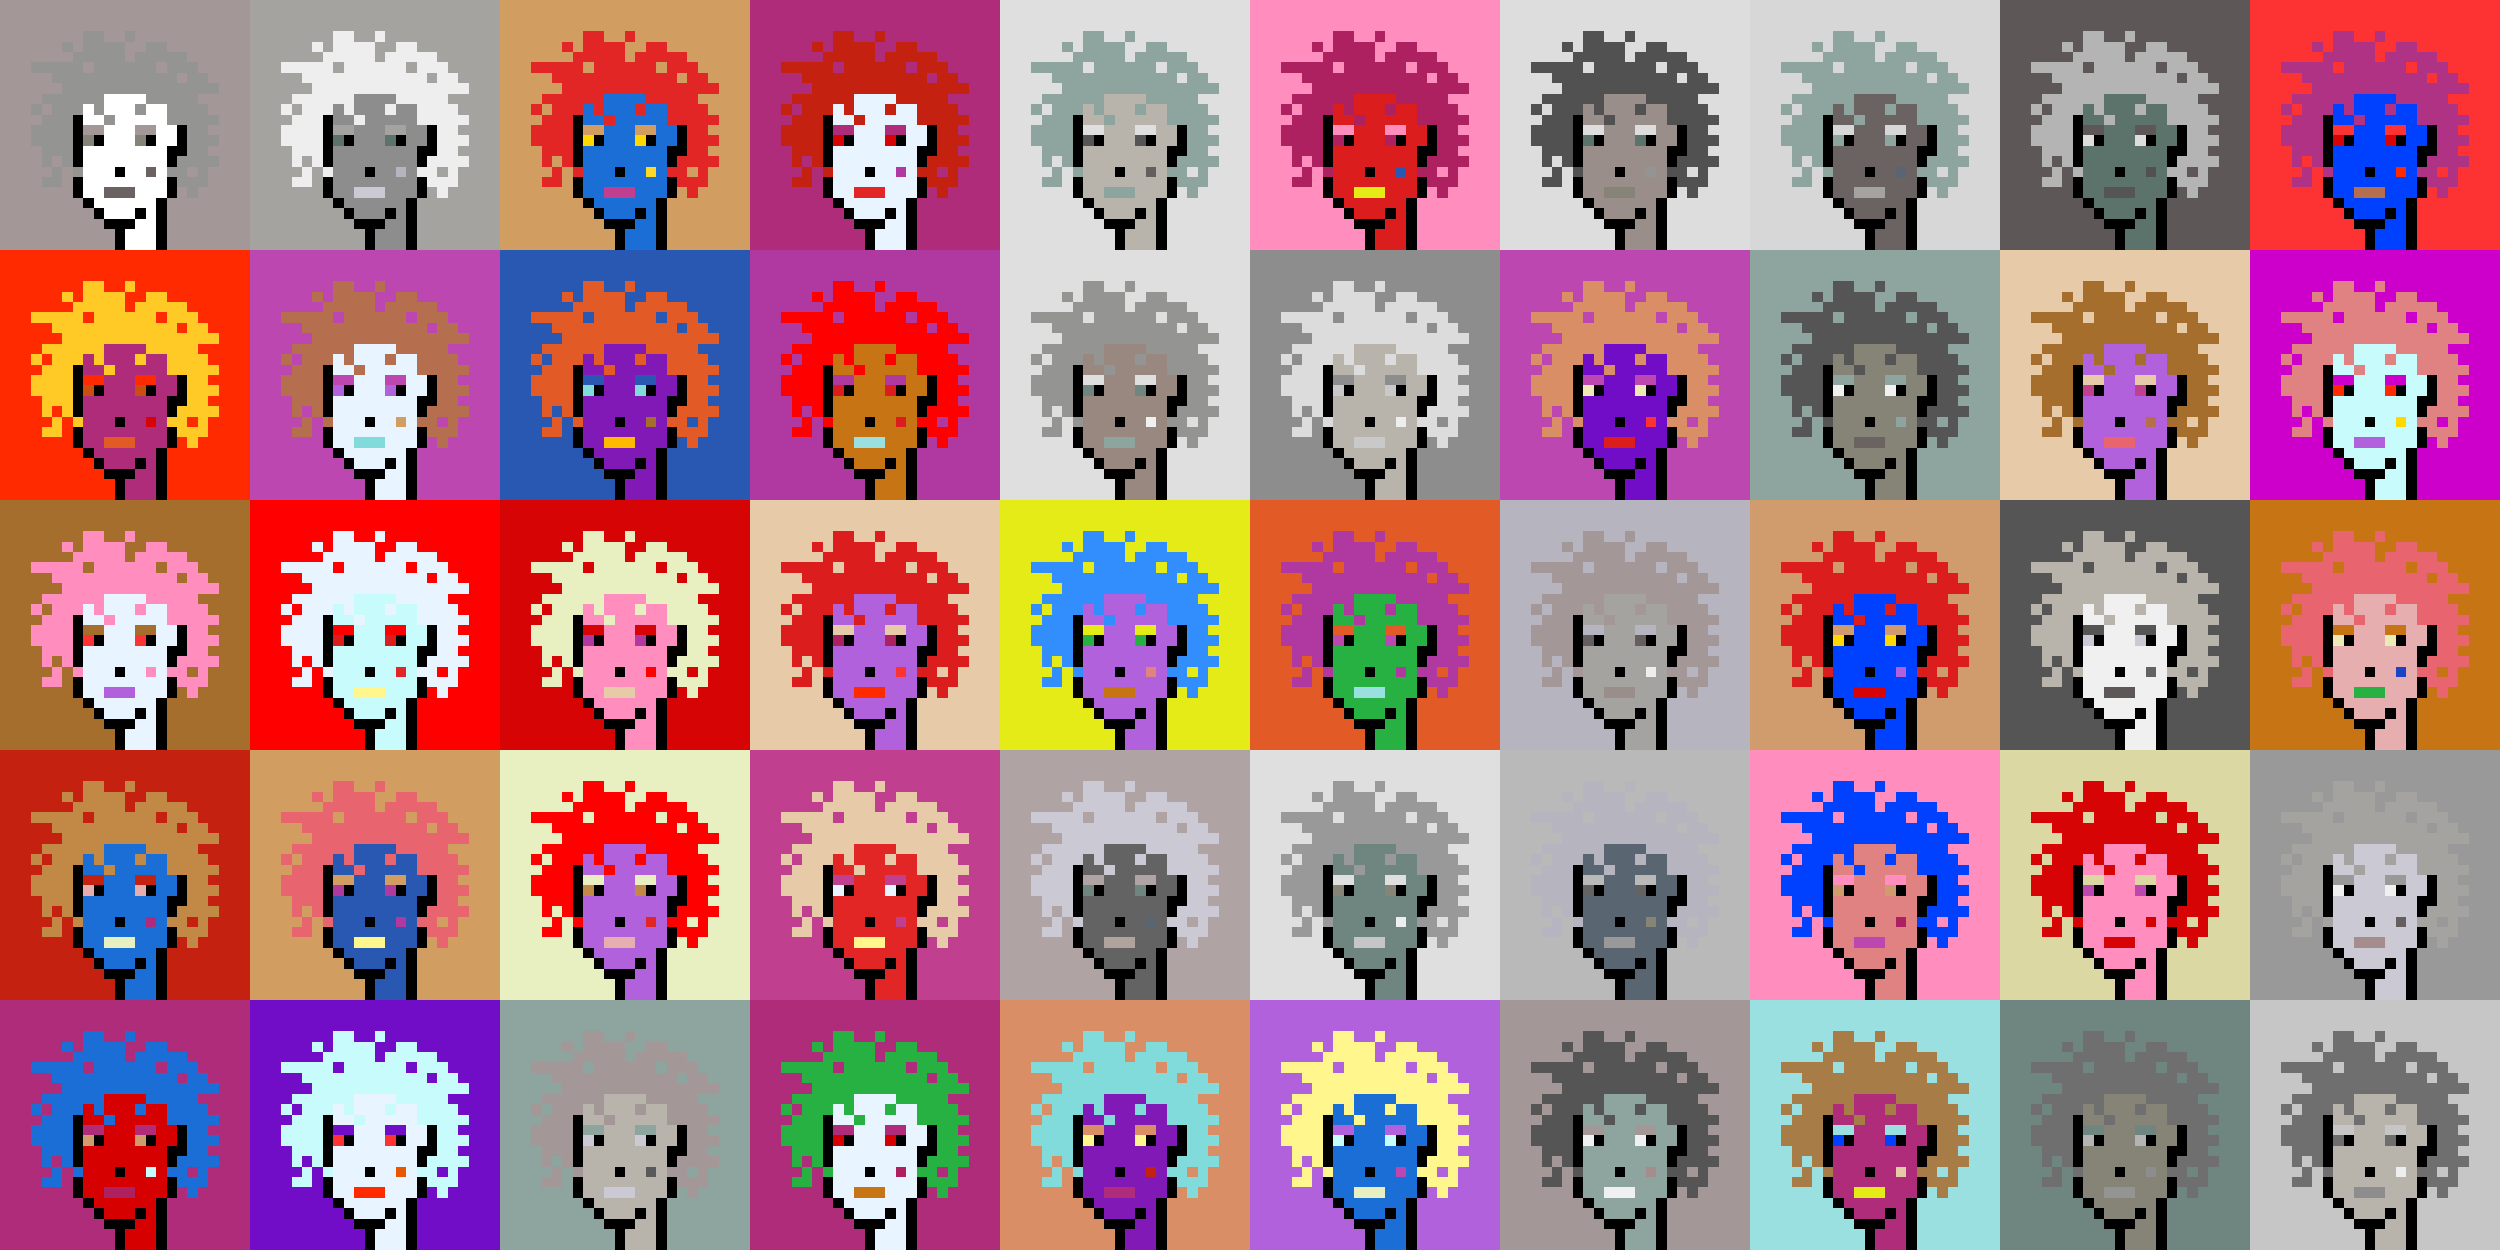 <svg shape-rendering="crispEdges" viewBox="0 0 240 120" xmlns="http://www.w3.org/2000/svg"><rect x="0" y="0" width="240" height="120" fill="#333333" stroke="none"/><style>rect{width:1px;height:1px}rect.bg{width:24px;height:24px}.c1{fill:#e7cba9}.c2{fill:#da8e66}.c3{fill:#ffd800}.c4{fill:#d60404}.c5{fill:#e86570}.c6{fill:#c77514}.c7{fill:#dc1d1d}.c8{fill:#ffc926}.c9{fill:#1a6ed5}.c10{fill:#d09c6e}.c11{fill:#fff68e}.c12{fill:#d29d60}.c13{fill:#80dbda}.c14{fill:#bd47b0}.c15{fill:#b261dc}.c16{fill:#0040ff}.c17{fill:#1a43c8}.c18{fill:#ff8ebe}.c19{fill:#c28946}.c20{fill:#a77c47}.c21{fill:#ffba00}.c22{fill:#ad2160}.c23{fill:#e25b26}.c24{fill:#c42110}.c25{fill:#b03285}.c26{fill:#ca4e11}.c27{fill:#c13f8f}.c28{fill:#e8efc0}.c29{fill:#b66f4e}.c30{fill:#9be0e0}.c31{fill:#e22626}.c32{fill:#2858b1}.c33{fill:#e8f4ff}.c34{fill:#28b143}.c35{fill:#8119b7}.c36{fill:#a66e2c}.c37{fill:#e4eb17}.c38{fill:#ff0000}.c39{fill:#328dfd}.c40{fill:#e08282}.c41{fill:#dcd8a4}.c42{fill:#d60000}.c43{fill:#cd00cb}.c44{fill:#710cc7}.c45{fill:#dbb180}.c46{fill:#ffd926}.c47{fill:#e6aeae}.c48{fill:#eeeab6}.c49{fill:#e65700}.c50{fill:#c8fbfb}.c51{fill:#af2c7b}.c52{fill:#af38a1}.c53{fill:#ff2a00}.c54{fill:#fd3232}.c55{fill:#a39797}.c56{fill:#ffffff}.c57{fill:#6f6f6f}.c58{fill:#afa3a3}.c59{fill:#655e5e}.c60{fill:#897a70}.c61{fill:#a58d8d}.c62{fill:#f0f0f0}.c63{fill:#949593}.c64{fill:#5c736b}.c65{fill:#596570}.c66{fill:#8d8d8d}.c67{fill:#8ea59f}.c68{fill:#5e5757}.c69{fill:#555555}.c70{fill:#595959}.c71{fill:#5d5d5d}.c72{fill:#b8b4ac}.c73{fill:#b1b1b1}.c74{fill:#b0a39b}.c75{fill:#d7d7d7}.c76{fill:#515151}.c77{fill:#b9b9b9}.c78{fill:#9a8e8b}.c79{fill:#636363}.c80{fill:#c6c6c6}.c81{fill:#dddddd}.c82{fill:#6b6361}.c83{fill:#b4b4b4}.c84{fill:#cac9d4}.c85{fill:#dcdcdc}.c86{fill:#6e867f}.c87{fill:#999999}.c88{fill:#dfdfdf}.c89{fill:#c9c9c9}.c90{fill:#988880}.c91{fill:#b6b4bf}.c92{fill:#868377}.c93{fill:#a4a3a0}.c94{fill:#eeeeee}.c95{fill:#6e6e6e}.c96{fill:#6e984d}.c97{fill:#fff68e}.c98{fill:#000000}.c99{fill:#711010}.c100{fill:#dbb180}.c101{fill:#917656}.c102{fill:#5c8539}.c103{fill:#638596}.c104{fill:#7b7b7b}.c105{fill:#d0d0d0}.c106{fill:#aeaeae}.c107{fill:#5e5e5e}.c108{fill:#727272}.c109{fill:#747474}.c110{fill:#373737}</style><defs><g id="h"><rect x="12" y="3"/><rect x="9" y="3"/><rect x="8" y="3"/><rect x="15" y="4"/><rect x="14" y="4"/><rect x="11" y="4"/><rect x="10" y="4"/><rect x="9" y="4"/><rect x="8" y="4"/><rect x="6" y="4"/><rect x="17" y="5"/><rect x="16" y="5"/><rect x="15" y="5"/><rect x="14" y="5"/><rect x="13" y="5"/><rect x="11" y="5"/><rect x="10" y="5"/><rect x="9" y="5"/><rect x="8" y="5"/><rect x="7" y="5"/><rect x="18" y="6"/><rect x="17" y="6"/><rect x="16" y="6"/><rect x="14" y="6"/><rect x="13" y="6"/><rect x="12" y="6"/><rect x="11" y="6"/><rect x="10" y="6"/><rect x="9" y="6"/><rect x="7" y="6"/><rect x="6" y="6"/><rect x="5" y="6"/><rect x="4" y="6"/><rect x="3" y="6"/><rect x="19" y="7"/><rect x="18" y="7"/><rect x="16" y="7"/><rect x="15" y="7"/><rect x="14" y="7"/><rect x="13" y="7"/><rect x="12" y="7"/><rect x="11" y="7"/><rect x="10" y="7"/><rect x="9" y="7"/><rect x="8" y="7"/><rect x="7" y="7"/><rect x="6" y="7"/><rect x="5" y="7"/><rect x="20" y="8"/><rect x="19" y="8"/><rect x="18" y="8"/><rect x="17" y="8"/><rect x="16" y="8"/><rect x="15" y="8"/><rect x="14" y="8"/><rect x="13" y="8"/><rect x="12" y="8"/><rect x="11" y="8"/><rect x="10" y="8"/><rect x="9" y="8"/><rect x="8" y="8"/><rect x="7" y="8"/><rect x="6" y="8"/><rect x="18" y="9"/><rect x="17" y="9"/><rect x="16" y="9"/><rect x="15" y="9"/><rect x="14" y="9"/><rect x="9" y="9"/><rect x="8" y="9"/><rect x="7" y="9"/><rect x="6" y="9"/><rect x="5" y="9"/><rect x="4" y="9"/><rect x="19" y="10"/><rect x="18" y="10"/><rect x="17" y="10"/><rect x="16" y="10"/><rect x="13" y="10"/><rect x="9" y="10"/><rect x="7" y="10"/><rect x="6" y="10"/><rect x="5" y="10"/><rect x="3" y="10"/><rect x="20" y="11"/><rect x="19" y="11"/><rect x="18" y="11"/><rect x="17" y="11"/><rect x="16" y="11"/><rect x="10" y="11"/><rect x="6" y="11"/><rect x="5" y="11"/><rect x="4" y="11"/><rect x="19" y="12"/><rect x="18" y="12"/><rect x="6" y="12"/><rect x="5" y="12"/><rect x="4" y="12"/><rect x="3" y="12"/><rect x="20" y="13"/><rect x="19" y="13"/><rect x="18" y="13"/><rect x="6" y="13"/><rect x="5" y="13"/><rect x="4" y="13"/><rect x="3" y="13"/><rect x="19" y="14"/><rect x="18" y="14"/><rect x="6" y="14"/><rect x="5" y="14"/><rect x="4" y="14"/><rect x="20" y="15"/><rect x="19" y="15"/><rect x="18" y="15"/><rect x="17" y="15"/><rect x="6" y="15"/><rect x="4" y="15"/><rect x="19" y="16"/><rect x="17" y="16"/><rect x="16" y="16"/><rect x="7" y="16"/><rect x="5" y="16"/><rect x="19" y="17"/><rect x="18" y="17"/><rect x="17" y="17"/><rect x="5" y="17"/><rect x="4" y="17"/><rect x="18" y="18"/></g><g id="s"><rect x="13" y="9"/> <rect x="12" y="9"/> <rect x="11" y="9"/> <rect x="10" y="9"/> <rect x="15" y="10"/> <rect x="14" y="10"/> <rect x="12" y="10"/> <rect x="11" y="10"/> <rect x="10" y="10"/> <rect x="8" y="10"/> <rect x="15" y="11"/> <rect x="14" y="11"/> <rect x="13" y="11"/> <rect x="12" y="11"/> <rect x="11" y="11"/> <rect x="9" y="11"/> <rect x="8" y="11"/> <rect x="16" y="12"/> <rect x="15" y="12"/> <rect x="12" y="12"/> <rect x="11" y="12"/> <rect x="10" y="12"/> <rect x="16" y="13"/> <rect x="15" y="13"/> <rect x="12" y="13"/> <rect x="11" y="13"/> <rect x="10" y="13"/> <rect x="15" y="14"/> <rect x="14" y="14"/> <rect x="13" y="14"/> <rect x="12" y="14"/> <rect x="11" y="14"/> <rect x="10" y="14"/> <rect x="9" y="14"/> <rect x="8" y="14"/> <rect x="15" y="15"/> <rect x="14" y="15"/> <rect x="13" y="15"/> <rect x="12" y="15"/> <rect x="11" y="15"/> <rect x="10" y="15"/> <rect x="9" y="15"/> <rect x="8" y="15"/> <rect x="15" y="16"/> <rect x="13" y="16"/> <rect x="12" y="16"/> <rect x="10" y="16"/> <rect x="9" y="16"/> <rect x="8" y="16"/> <rect x="15" y="17"/> <rect x="14" y="17"/> <rect x="13" y="17"/> <rect x="12" y="17"/> <rect x="11" y="17"/> <rect x="10" y="17"/> <rect x="9" y="17"/> <rect x="8" y="17"/> <rect x="15" y="18"/> <rect x="14" y="18"/> <rect x="13" y="18"/> <rect x="9" y="18"/> <rect x="8" y="18"/> <rect x="14" y="19"/> <rect x="13" y="19"/> <rect x="12" y="19"/> <rect x="11" y="19"/> <rect x="10" y="19"/> <rect x="9" y="19"/> <rect x="14" y="20"/> <rect x="12" y="20"/> <rect x="11" y="20"/> <rect x="10" y="20"/> <rect x="14" y="21"/> <rect x="13" y="21"/> <rect x="14" y="22"/> <rect x="13" y="22"/> <rect x="12" y="22"/> <rect x="14" y="23"/> <rect x="13" y="23"/> <rect x="12" y="23"/></g><g id="o"><rect x="7" y="11" /><rect x="17" y="12" /><rect x="7" y="12" /><rect x="17" y="13" /><rect x="14" y="13" /><rect x="9" y="13" /><rect x="7" y="13" /><rect x="17" y="14" /><rect x="16" y="14" /><rect x="7" y="14" /><rect x="16" y="15" /><rect x="7" y="15" /><rect x="11" y="16" /><rect x="16" y="17" /><rect x="7" y="17" /><rect x="16" y="18" /><rect x="7" y="18" /><rect x="15" y="19" /><rect x="8" y="19" /><rect x="15" y="20" /><rect x="13" y="20" /><rect x="9" y="20" /><rect x="15" y="21" /><rect x="12" y="21" /><rect x="11" y="21" /><rect x="10" y="21" /><rect x="15" y="22" /><rect x="11" y="22" /><rect x="15" y="23" /><rect x="11" y="23" /></g><g id="de"><rect x="14" y="12" /><rect x="13" y="12" /><rect x="9" y="12" /><rect x="8" y="12" /></g><g id="le"><rect x="13" y="13" /><rect x="8" y="13" /></g><g id="l"><rect x="12" y="18" /><rect x="11" y="18" /><rect x="10" y="18" /></g><g id="m"><rect x="14" y="16" /></g></defs><g transform="translate(0, 0)"><rect class="bg c55"></rect><use href="#h" class="c63" /><use href="#s" class="c56" /><use href="#de" class="c55" /><use href="#le" class="c92" /><use href="#m" class="c82" /><use href="#l" class="c82" /><use href="#o" fill="black" /></g><g transform="translate(24, 0)"><rect class="bg c93"></rect><use href="#h" class="c94" /><use href="#s" class="c66" /><use href="#de" class="c93" /><use href="#le" class="c64" /><use href="#m" class="c91" /><use href="#l" class="c84" /><use href="#o" fill="black" /></g><g transform="translate(48, 0)"><rect class="bg c12"></rect><use href="#h" class="c31" /><use href="#s" class="c9" /><use href="#de" class="c12" /><use href="#le" class="c3" /><use href="#m" class="c46" /><use href="#l" class="c27" /><use href="#o" fill="black" /></g><g transform="translate(72, 0)"><rect class="bg c51"></rect><use href="#h" class="c24" /><use href="#s" class="c33" /><use href="#de" class="c51" /><use href="#le" class="c4" /><use href="#m" class="c52" /><use href="#l" class="c31" /><use href="#o" fill="black" /></g><g transform="translate(96, 0)"><rect class="bg c88"></rect><use href="#h" class="c67" /><use href="#s" class="c72" /><use href="#de" class="c88" /><use href="#le" class="c69" /><use href="#m" class="c59" /><use href="#l" class="c67" /><use href="#o" fill="black" /></g><g transform="translate(120, 0)"><rect class="bg c18"></rect><use href="#h" class="c22" /><use href="#s" class="c7" /><use href="#de" class="c18" /><use href="#le" class="c22" /><use href="#m" class="c32" /><use href="#l" class="c37" /><use href="#o" fill="black" /></g><g transform="translate(144, 0)"><rect class="bg c81"></rect><use href="#h" class="c76" /><use href="#s" class="c78" /><use href="#de" class="c81" /><use href="#le" class="c64" /><use href="#m" class="c63" /><use href="#l" class="c92" /><use href="#o" fill="black" /></g><g transform="translate(168, 0)"><rect class="bg c75"></rect><use href="#h" class="c67" /><use href="#s" class="c82" /><use href="#de" class="c75" /><use href="#le" class="c67" /><use href="#m" class="c65" /><use href="#l" class="c93" /><use href="#o" fill="black" /></g><g transform="translate(192, 0)"><rect class="bg c68"></rect><use href="#h" class="c83" /><use href="#s" class="c64" /><use href="#de" class="c68" /><use href="#le" class="c81" /><use href="#m" class="c76" /><use href="#l" class="c69" /><use href="#o" fill="black" /></g><g transform="translate(216, 0)"><rect class="bg c54"></rect><use href="#h" class="c25" /><use href="#s" class="c16" /><use href="#de" class="c54" /><use href="#le" class="c4" /><use href="#m" class="c53" /><use href="#l" class="c29" /><use href="#o" fill="black" /></g><g transform="translate(0, 24)"><rect class="bg c53"></rect><use href="#h" class="c8" /><use href="#s" class="c51" /><use href="#de" class="c53" /><use href="#le" class="c26" /><use href="#m" class="c4" /><use href="#l" class="c23" /><use href="#o" fill="black" /></g><g transform="translate(24, 24)"><rect class="bg c14"></rect><use href="#h" class="c29" /><use href="#s" class="c33" /><use href="#de" class="c14" /><use href="#le" class="c15" /><use href="#m" class="c12" /><use href="#l" class="c13" /><use href="#o" fill="black" /></g><g transform="translate(48, 24)"><rect class="bg c32"></rect><use href="#h" class="c23" /><use href="#s" class="c35" /><use href="#de" class="c32" /><use href="#le" class="c13" /><use href="#m" class="c36" /><use href="#l" class="c21" /><use href="#o" fill="black" /></g><g transform="translate(72, 24)"><rect class="bg c52"></rect><use href="#h" class="c38" /><use href="#s" class="c6" /><use href="#de" class="c52" /><use href="#le" class="c7" /><use href="#m" class="c7" /><use href="#l" class="c30" /><use href="#o" fill="black" /></g><g transform="translate(96, 24)"><rect class="bg c88"></rect><use href="#h" class="c63" /><use href="#s" class="c90" /><use href="#de" class="c88" /><use href="#le" class="c86" /><use href="#m" class="c62" /><use href="#l" class="c67" /><use href="#o" fill="black" /></g><g transform="translate(120, 24)"><rect class="bg c66"></rect><use href="#h" class="c85" /><use href="#s" class="c72" /><use href="#de" class="c66" /><use href="#le" class="c89" /><use href="#m" class="c94" /><use href="#l" class="c89" /><use href="#o" fill="black" /></g><g transform="translate(144, 24)"><rect class="bg c14"></rect><use href="#h" class="c2" /><use href="#s" class="c44" /><use href="#de" class="c14" /><use href="#le" class="c48" /><use href="#m" class="c54" /><use href="#l" class="c7" /><use href="#o" fill="black" /></g><g transform="translate(168, 24)"><rect class="bg c67"></rect><use href="#h" class="c69" /><use href="#s" class="c92" /><use href="#de" class="c67" /><use href="#le" class="c62" /><use href="#m" class="c67" /><use href="#l" class="c82" /><use href="#o" fill="black" /></g><g transform="translate(192, 24)"><rect class="bg c1"></rect><use href="#h" class="c36" /><use href="#s" class="c15" /><use href="#de" class="c1" /><use href="#le" class="c27" /><use href="#m" class="c29" /><use href="#l" class="c5" /><use href="#o" fill="black" /></g><g transform="translate(216, 24)"><rect class="bg c43"></rect><use href="#h" class="c40" /><use href="#s" class="c50" /><use href="#de" class="c43" /><use href="#le" class="c53" /><use href="#m" class="c3" /><use href="#l" class="c15" /><use href="#o" fill="black" /></g><g transform="translate(0, 48)"><rect class="bg c36"></rect><use href="#h" class="c18" /><use href="#s" class="c33" /><use href="#de" class="c36" /><use href="#le" class="c54" /><use href="#m" class="c18" /><use href="#l" class="c15" /><use href="#o" fill="black" /></g><g transform="translate(24, 48)"><rect class="bg c38"></rect><use href="#h" class="c33" /><use href="#s" class="c50" /><use href="#de" class="c38" /><use href="#le" class="c7" /><use href="#m" class="c31" /><use href="#l" class="c11" /><use href="#o" fill="black" /></g><g transform="translate(48, 48)"><rect class="bg c4"></rect><use href="#h" class="c28" /><use href="#s" class="c18" /><use href="#de" class="c4" /><use href="#le" class="c52" /><use href="#m" class="c38" /><use href="#l" class="c1" /><use href="#o" fill="black" /></g><g transform="translate(72, 48)"><rect class="bg c1"></rect><use href="#h" class="c7" /><use href="#s" class="c15" /><use href="#de" class="c1" /><use href="#le" class="c22" /><use href="#m" class="c54" /><use href="#l" class="c53" /><use href="#o" fill="black" /></g><g transform="translate(96, 48)"><rect class="bg c37"></rect><use href="#h" class="c39" /><use href="#s" class="c15" /><use href="#de" class="c37" /><use href="#le" class="c34" /><use href="#m" class="c40" /><use href="#l" class="c6" /><use href="#o" fill="black" /></g><g transform="translate(120, 48)"><rect class="bg c23"></rect><use href="#h" class="c52" /><use href="#s" class="c34" /><use href="#de" class="c23" /><use href="#le" class="c14" /><use href="#m" class="c52" /><use href="#l" class="c30" /><use href="#o" fill="black" /></g><g transform="translate(144, 48)"><rect class="bg c91"></rect><use href="#h" class="c55" /><use href="#s" class="c93" /><use href="#de" class="c91" /><use href="#le" class="c59" /><use href="#m" class="c94" /><use href="#l" class="c78" /><use href="#o" fill="black" /></g><g transform="translate(168, 48)"><rect class="bg c10"></rect><use href="#h" class="c7" /><use href="#s" class="c16" /><use href="#de" class="c10" /><use href="#le" class="c3" /><use href="#m" class="c15" /><use href="#l" class="c4" /><use href="#o" fill="black" /></g><g transform="translate(192, 48)"><rect class="bg c69"></rect><use href="#h" class="c72" /><use href="#s" class="c62" /><use href="#de" class="c69" /><use href="#le" class="c84" /><use href="#m" class="c79" /><use href="#l" class="c68" /><use href="#o" fill="black" /></g><g transform="translate(216, 48)"><rect class="bg c6"></rect><use href="#h" class="c5" /><use href="#s" class="c47" /><use href="#de" class="c6" /><use href="#le" class="c48" /><use href="#m" class="c17" /><use href="#l" class="c34" /><use href="#o" fill="black" /></g><g transform="translate(0, 72)"><rect class="bg c24"></rect><use href="#h" class="c19" /><use href="#s" class="c9" /><use href="#de" class="c24" /><use href="#le" class="c47" /><use href="#m" class="c51" /><use href="#l" class="c28" /><use href="#o" fill="black" /></g><g transform="translate(24, 72)"><rect class="bg c12"></rect><use href="#h" class="c5" /><use href="#s" class="c32" /><use href="#de" class="c12" /><use href="#le" class="c52" /><use href="#m" class="c52" /><use href="#l" class="c11" /><use href="#o" fill="black" /></g><g transform="translate(48, 72)"><rect class="bg c28"></rect><use href="#h" class="c38" /><use href="#s" class="c15" /><use href="#de" class="c28" /><use href="#le" class="c19" /><use href="#m" class="c31" /><use href="#l" class="c47" /><use href="#o" fill="black" /></g><g transform="translate(72, 72)"><rect class="bg c27"></rect><use href="#h" class="c1" /><use href="#s" class="c31" /><use href="#de" class="c27" /><use href="#le" class="c33" /><use href="#m" class="c27" /><use href="#l" class="c11" /><use href="#o" fill="black" /></g><g transform="translate(96, 72)"><rect class="bg c58"></rect><use href="#h" class="c84" /><use href="#s" class="c79" /><use href="#de" class="c58" /><use href="#le" class="c86" /><use href="#m" class="c65" /><use href="#l" class="c74" /><use href="#o" fill="black" /></g><g transform="translate(120, 72)"><rect class="bg c88"></rect><use href="#h" class="c87" /><use href="#s" class="c86" /><use href="#de" class="c88" /><use href="#le" class="c92" /><use href="#m" class="c94" /><use href="#l" class="c80" /><use href="#o" fill="black" /></g><g transform="translate(144, 72)"><rect class="bg c77"></rect><use href="#h" class="c91" /><use href="#s" class="c65" /><use href="#de" class="c77" /><use href="#le" class="c79" /><use href="#m" class="c92" /><use href="#l" class="c87" /><use href="#o" fill="black" /></g><g transform="translate(168, 72)"><rect class="bg c18"></rect><use href="#h" class="c16" /><use href="#s" class="c40" /><use href="#de" class="c18" /><use href="#le" class="c10" /><use href="#m" class="c22" /><use href="#l" class="c14" /><use href="#o" fill="black" /></g><g transform="translate(192, 72)"><rect class="bg c41"></rect><use href="#h" class="c4" /><use href="#s" class="c18" /><use href="#de" class="c41" /><use href="#le" class="c14" /><use href="#m" class="c42" /><use href="#l" class="c4" /><use href="#o" fill="black" /></g><g transform="translate(216, 72)"><rect class="bg c87"></rect><use href="#h" class="c93" /><use href="#s" class="c84" /><use href="#de" class="c87" /><use href="#le" class="c62" /><use href="#m" class="c59" /><use href="#l" class="c61" /><use href="#o" fill="black" /></g><g transform="translate(0, 96)"><rect class="bg c51"></rect><use href="#h" class="c9" /><use href="#s" class="c42" /><use href="#de" class="c51" /><use href="#le" class="c10" /><use href="#m" class="c50" /><use href="#l" class="c22" /><use href="#o" fill="black" /></g><g transform="translate(24, 96)"><rect class="bg c44"></rect><use href="#h" class="c50" /><use href="#s" class="c33" /><use href="#de" class="c44" /><use href="#le" class="c54" /><use href="#m" class="c49" /><use href="#l" class="c53" /><use href="#o" fill="black" /></g><g transform="translate(48, 96)"><rect class="bg c67"></rect><use href="#h" class="c55" /><use href="#s" class="c72" /><use href="#de" class="c67" /><use href="#le" class="c84" /><use href="#m" class="c70" /><use href="#l" class="c84" /><use href="#o" fill="black" /></g><g transform="translate(72, 96)"><rect class="bg c51"></rect><use href="#h" class="c34" /><use href="#s" class="c33" /><use href="#de" class="c51" /><use href="#le" class="c42" /><use href="#m" class="c22" /><use href="#l" class="c6" /><use href="#o" fill="black" /></g><g transform="translate(96, 96)"><rect class="bg c2"></rect><use href="#h" class="c13" /><use href="#s" class="c35" /><use href="#de" class="c2" /><use href="#le" class="c11" /><use href="#m" class="c24" /><use href="#l" class="c51" /><use href="#o" fill="black" /></g><g transform="translate(120, 96)"><rect class="bg c15"></rect><use href="#h" class="c11" /><use href="#s" class="c9" /><use href="#de" class="c15" /><use href="#le" class="c50" /><use href="#m" class="c14" /><use href="#l" class="c28" /><use href="#o" fill="black" /></g><g transform="translate(144, 96)"><rect class="bg c55"></rect><use href="#h" class="c69" /><use href="#s" class="c67" /><use href="#de" class="c55" /><use href="#le" class="c62" /><use href="#m" class="c61" /><use href="#l" class="c62" /><use href="#o" fill="black" /></g><g transform="translate(168, 96)"><rect class="bg c30"></rect><use href="#h" class="c20" /><use href="#s" class="c51" /><use href="#de" class="c30" /><use href="#le" class="c16" /><use href="#m" class="c1" /><use href="#l" class="c37" /><use href="#o" fill="black" /></g><g transform="translate(192, 96)"><rect class="bg c86"></rect><use href="#h" class="c57" /><use href="#s" class="c92" /><use href="#de" class="c86" /><use href="#le" class="c83" /><use href="#m" class="c66" /><use href="#l" class="c63" /><use href="#o" fill="black" /></g><g transform="translate(216, 96)"><rect class="bg c80"></rect><use href="#h" class="c57" /><use href="#s" class="c72" /><use href="#de" class="c80" /><use href="#le" class="c95" /><use href="#m" class="c94" /><use href="#l" class="c66" /><use href="#o" fill="black" /></g></svg>